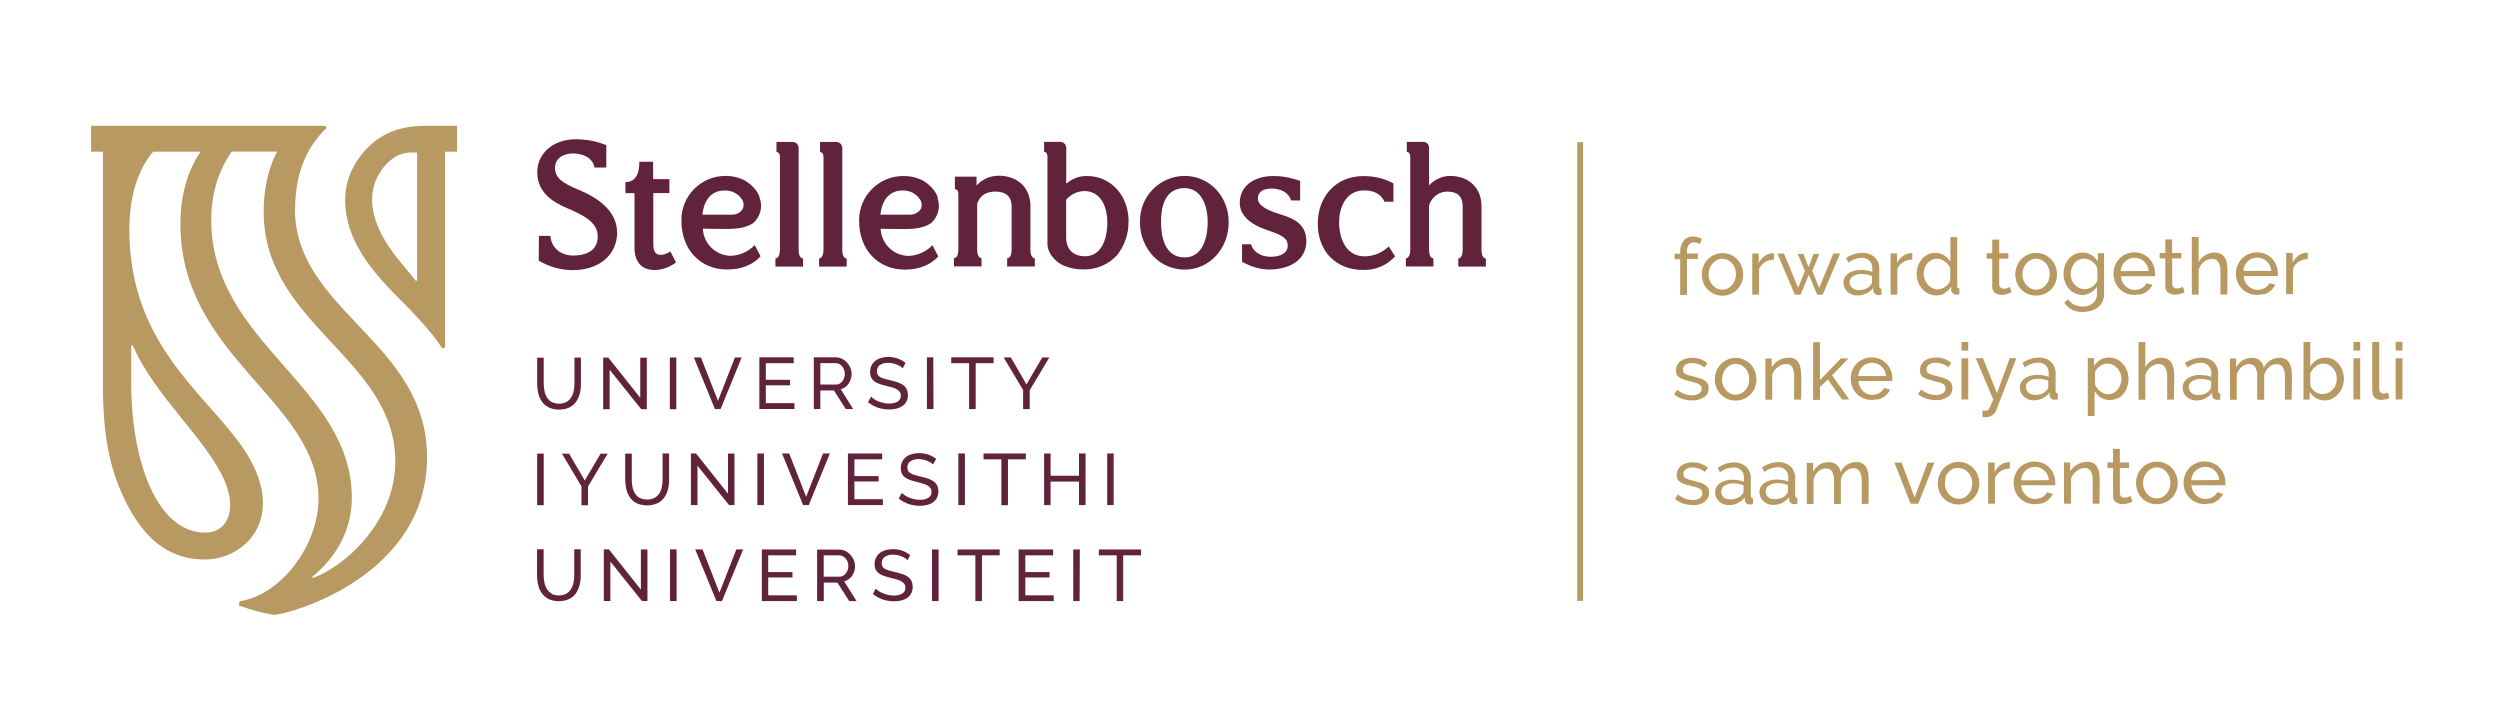<svg xmlns="http://www.w3.org/2000/svg" xmlns:xlink="http://www.w3.org/1999/xlink" id="Layer_2" data-name="Layer 2" viewBox="0 0 239.32 68.06"><defs><style>      .cls-1 {        fill: #61233b;      }      .cls-2 {        clip-path: url(#clippath);      }      .cls-3 {        fill: none;      }      .cls-4 {        fill: #b79961;      }    </style><clipPath id="clippath"><rect class="cls-3" width="239.32" height="68.06"></rect></clipPath></defs><g id="Layer_1-2" data-name="Layer 1"><g><path class="cls-4" d="M163.19,48.01c.28-.2,.43-.53,.42-.87,0-.15-.03-.29-.09-.42-.07-.12-.17-.23-.29-.3-.15-.1-.31-.17-.48-.22-.22-.07-.45-.13-.68-.19-.17-.04-.32-.08-.42-.11-.1-.03-.2-.07-.29-.12-.07-.04-.12-.09-.16-.16-.03-.07-.05-.15-.05-.23-.01-.2,.08-.39,.25-.49,.19-.11,.4-.16,.61-.15,.22,0,.43,.04,.63,.11,.21,.07,.4,.18,.56,.32l.3-.4c-.19-.16-.41-.29-.65-.38-.26-.1-.55-.14-.83-.14-.2,0-.4,.02-.59,.08-.17,.05-.33,.13-.48,.23-.14,.1-.25,.24-.32,.39-.08,.16-.12,.34-.12,.52,0,.14,.02,.27,.08,.39,.05,.11,.14,.2,.24,.27,.13,.09,.27,.15,.42,.2,.17,.06,.37,.11,.61,.17,.24,.06,.35,.09,.49,.13,.12,.03,.24,.08,.35,.14,.08,.04,.15,.1,.2,.18,.05,.07,.07,.16,.07,.25,0,.19-.09,.37-.25,.48-.21,.12-.44,.18-.68,.17-.25,0-.5-.04-.73-.13-.25-.1-.48-.23-.69-.4l-.28,.44c.23,.19,.5,.34,.79,.43,.3,.1,.62,.15,.94,.15,.41,.02,.81-.09,1.14-.33m3.15,.13c.26-.12,.49-.31,.67-.54v.28c.01,.11,.06,.21,.14,.28,.09,.08,.2,.13,.32,.12h.14l.18-.02v-.57c-.14,0-.21-.09-.21-.24v-1.6c.03-.43-.13-.86-.43-1.17-.33-.29-.77-.44-1.21-.42-.55,.01-1.08,.19-1.53,.51l.22,.43c.36-.28,.8-.44,1.25-.46,.52-.06,.98,.32,1.04,.83,0,.07,0,.13,0,.2v.33c-.17-.06-.34-.11-.52-.14-.19-.03-.39-.05-.58-.05-.22,0-.45,.03-.67,.09-.19,.05-.37,.14-.53,.25-.14,.1-.25,.23-.33,.38-.08,.15-.13,.32-.12,.49,0,.17,.03,.33,.1,.48,.07,.15,.16,.28,.28,.39,.12,.11,.26,.2,.42,.26,.17,.06,.34,.1,.52,.09,.3,0,.59-.06,.86-.19m-1.08-.38c-.1-.04-.2-.09-.28-.17-.08-.07-.14-.15-.18-.25-.04-.1-.06-.21-.06-.33,0-.23,.13-.44,.33-.55,.24-.15,.53-.22,.81-.21,.34,0,.68,.06,1,.19v.58c0,.11-.06,.22-.14,.29-.12,.16-.28,.28-.47,.35-.2,.09-.43,.13-.65,.13-.11,0-.22-.02-.33-.06m5.29,.37c.27-.12,.5-.31,.67-.54v.28c.01,.11,.06,.21,.14,.28,.09,.08,.21,.13,.33,.12h.14l.17-.02v-.57c-.14,0-.21-.09-.21-.24v-1.6c.03-.43-.13-.86-.43-1.17-.33-.29-.77-.44-1.21-.42-.55,.01-1.08,.19-1.53,.51l.22,.43c.36-.28,.8-.44,1.25-.46,.52-.05,.99,.32,1.04,.85,0,.06,0,.13,0,.19v.33c-.17-.06-.34-.11-.52-.14-.19-.03-.39-.05-.58-.05-.23,0-.45,.03-.67,.09-.19,.05-.37,.14-.53,.25-.14,.1-.26,.23-.34,.38-.08,.15-.12,.32-.12,.49,0,.17,.03,.33,.1,.48,.07,.15,.16,.28,.28,.39,.12,.11,.26,.2,.42,.26,.17,.06,.34,.1,.52,.09,.3,0,.59-.06,.86-.19m-1.07-.38c-.1-.04-.19-.09-.27-.17-.08-.07-.14-.15-.18-.25-.05-.1-.07-.21-.06-.33,0-.23,.13-.44,.32-.55,.24-.15,.53-.22,.81-.21,.34,0,.68,.06,1,.19v.58c0,.11-.06,.22-.14,.29-.12,.16-.28,.28-.46,.35-.21,.09-.43,.13-.65,.13-.11,0-.22-.02-.33-.06m9.31-1.86c0-.22-.02-.44-.06-.65-.04-.18-.1-.36-.2-.52-.09-.15-.22-.26-.36-.35-.18-.09-.37-.13-.57-.12-.65,0-1.24,.38-1.5,.97-.03-.27-.16-.51-.36-.69-.22-.19-.5-.28-.79-.27-.31,0-.61,.08-.87,.24-.26,.17-.48,.4-.62,.68v-.85h-.6v3.94h.65v-2.38c.08-.29,.24-.55,.46-.75,.2-.18,.46-.28,.72-.28,.23-.01,.46,.1,.59,.29,.15,.28,.22,.6,.19,.92v2.2h.65v-2.37c.08-.29,.23-.55,.46-.75,.2-.2,.47-.31,.75-.31,.24-.01,.46,.1,.59,.3,.15,.28,.22,.6,.2,.91v2.2h.65l.02-2.36Zm4.74,2.35l1.55-3.94h-.65l-1.25,3.35-1.24-3.35h-.69l1.55,3.94h.73Zm4.67-.09c.48-.21,.85-.61,1.04-1.09,.1-.25,.14-.51,.14-.78,0-.53-.2-1.04-.56-1.43-.74-.79-1.99-.83-2.78-.08-.03,.03-.06,.05-.08,.08-.18,.19-.31,.41-.41,.65-.1,.25-.15,.51-.15,.78,0,.27,.05,.53,.14,.78,.09,.24,.23,.46,.4,.65,.18,.19,.39,.34,.63,.44,.52,.22,1.1,.22,1.62,0m-2.06-2.45c.06-.17,.16-.33,.28-.47,.12-.13,.26-.24,.42-.33,.18-.07,.37-.09,.56-.07,.18,0,.35,.04,.51,.11,.33,.16,.58,.44,.7,.78,.07,.18,.1,.37,.1,.57,0,.2-.03,.39-.1,.58-.06,.17-.16,.33-.28,.47-.12,.14-.26,.25-.42,.33-.16,.07-.33,.1-.51,.09-.18,0-.35-.04-.51-.11-.16-.08-.3-.19-.42-.33-.12-.14-.21-.29-.28-.46-.07-.18-.1-.38-.1-.57,0-.2,.03-.39,.1-.58m6.13-1.44s-.06,0-.09,0h-.13c-.26,.02-.51,.12-.71,.28-.23,.17-.41,.4-.54,.65v-.91h-.62v3.94h.65v-2.43c.1-.28,.29-.51,.54-.67,.26-.17,.57-.25,.88-.26l.02-.6Zm2.96,3.97c.17-.05,.34-.12,.49-.21,.15-.09,.28-.2,.39-.33,.11-.12,.2-.25,.27-.4l-.57-.16c-.04,.1-.1,.19-.18,.27-.08,.08-.17,.15-.27,.2-.1,.06-.21,.1-.33,.13-.12,.03-.23,.05-.35,.05-.17,0-.33-.03-.49-.1-.31-.13-.56-.38-.71-.69-.08-.17-.12-.35-.14-.53h3.27v-.26c0-.26-.05-.52-.14-.76-.28-.76-1.02-1.26-1.83-1.25-.28,0-.56,.05-.81,.16-.24,.1-.47,.25-.65,.44-.18,.19-.32,.41-.41,.65-.1,.25-.15,.52-.15,.79s.05,.54,.15,.79c.09,.24,.23,.46,.41,.65,.18,.19,.4,.34,.65,.44,.26,.11,.53,.17,.81,.16,.19,0,.38-.02,.57-.07m-1.88-2.22c.01-.18,.06-.35,.13-.51,.14-.3,.39-.54,.7-.67,.65-.27,1.4,.02,1.7,.65,.08,.16,.13,.34,.14,.52l-2.67,.02Zm7.53-.12c0-.22-.02-.43-.06-.65-.03-.18-.1-.36-.19-.52-.09-.15-.21-.27-.36-.35-.17-.09-.37-.13-.56-.12-.34,0-.68,.08-.97,.25-.28,.15-.51,.37-.68,.65v-.84h-.6v3.94h.67v-2.37c.04-.15,.11-.29,.2-.42,.09-.12,.2-.23,.32-.32,.12-.09,.25-.16,.38-.22,.13-.05,.27-.08,.41-.08,.23-.02,.46,.09,.58,.29,.15,.28,.22,.6,.19,.92v2.2h.65l.02-2.35Zm2.95,1.62c-.07,.04-.14,.07-.22,.1-.11,.05-.24,.07-.36,.07-.11,0-.22-.03-.3-.1-.09-.08-.15-.2-.14-.33v-2.42h.88v-.52h-.88v-1.3h-.65v1.3h-.54v.52h.54v2.65c-.02,.24,.08,.47,.26,.62,.18,.13,.4,.2,.63,.2,.1,0,.2,0,.31-.03,.09-.01,.18-.04,.27-.07,.08-.03,.16-.06,.22-.08l.16-.07-.17-.55Zm3.33,.63c.24-.11,.45-.26,.63-.44,.18-.19,.31-.41,.41-.65,.1-.25,.15-.51,.15-.78,0-.53-.2-1.04-.56-1.43-.18-.19-.39-.34-.63-.44-.25-.11-.53-.17-.81-.17-.54,0-1.06,.22-1.43,.61-.18,.19-.32,.41-.41,.65-.1,.25-.15,.51-.15,.78,0,.27,.05,.53,.14,.78,.18,.49,.55,.88,1.03,1.09,.52,.22,1.1,.22,1.62,0m-2.02-2.44c.06-.17,.16-.33,.28-.47,.12-.13,.26-.25,.42-.33,.16-.08,.33-.12,.51-.12,.18,0,.35,.04,.51,.11,.16,.08,.3,.19,.42,.33,.12,.14,.22,.3,.28,.47,.07,.18,.1,.38,.1,.57,0,.2-.03,.39-.1,.58-.06,.17-.16,.33-.28,.47-.12,.14-.26,.25-.42,.33-.16,.08-.33,.11-.51,.11-.18,0-.35-.04-.51-.11-.16-.08-.3-.19-.42-.33-.12-.14-.21-.29-.28-.46-.07-.18-.1-.38-.1-.57,0-.2,.03-.39,.1-.58m6.41,2.55c.17-.05,.34-.12,.49-.21,.15-.09,.28-.2,.39-.32,.11-.12,.2-.25,.27-.4l-.57-.16c-.04,.1-.1,.19-.18,.27-.08,.08-.17,.15-.27,.2-.1,.06-.21,.1-.32,.13-.12,.03-.24,.05-.35,.05-.17,0-.33-.03-.49-.1-.31-.13-.57-.38-.71-.69-.08-.17-.12-.35-.14-.53h3.25s0-.07,0-.11v-.15c0-.26-.05-.52-.14-.76-.09-.24-.22-.46-.4-.65-.17-.19-.39-.34-.62-.44-.26-.11-.53-.17-.81-.17-.28,0-.56,.05-.81,.16-.24,.1-.47,.25-.65,.44-.18,.19-.32,.41-.42,.65-.1,.25-.15,.52-.15,.79,0,.27,.05,.54,.15,.79,.09,.24,.23,.46,.41,.65,.18,.19,.4,.34,.65,.44,.26,.11,.53,.17,.81,.16,.19,0,.38-.03,.57-.08m-1.86-2.21c.01-.18,.06-.35,.13-.51,.07-.15,.17-.29,.29-.4,.38-.35,.92-.46,1.41-.27,.31,.12,.56,.35,.71,.65,.08,.16,.13,.34,.14,.52l-2.67,.02Z"></path><path class="cls-4" d="M163.15,38.02c.28-.2,.43-.53,.42-.87,0-.15-.03-.29-.09-.42-.07-.12-.17-.23-.29-.3-.15-.1-.31-.17-.48-.22-.19-.06-.42-.12-.68-.19-.17-.04-.33-.08-.43-.11-.1-.03-.2-.07-.29-.12-.07-.04-.12-.09-.16-.16-.03-.07-.05-.15-.05-.23-.01-.2,.08-.39,.25-.49,.19-.11,.4-.16,.61-.16,.22,0,.43,.04,.63,.11,.21,.07,.4,.18,.56,.32l.29-.41c-.19-.17-.41-.29-.65-.38-.26-.1-.55-.15-.83-.14-.2,0-.4,.03-.59,.08-.17,.05-.34,.13-.48,.23-.14,.1-.25,.23-.33,.38-.08,.16-.12,.34-.12,.53,0,.14,.02,.27,.07,.39,.06,.11,.14,.2,.24,.27,.13,.08,.27,.15,.42,.2,.17,.06,.37,.11,.61,.17l.49,.13c.12,.03,.24,.08,.35,.14,.08,.04,.15,.1,.21,.18,.05,.07,.07,.16,.07,.24,0,.19-.09,.38-.25,.48-.21,.12-.44,.18-.68,.17-.25,0-.5-.05-.73-.13-.25-.1-.48-.23-.69-.4l-.29,.44c.23,.19,.5,.34,.79,.43,.3,.1,.62,.15,.94,.15,.41,.02,.81-.09,1.14-.33m3.83,.18c.24-.11,.45-.26,.63-.44,.18-.19,.32-.41,.41-.65,.1-.25,.14-.51,.14-.78,0-.27-.05-.54-.15-.79-.09-.24-.23-.46-.41-.65-.37-.39-.89-.62-1.44-.61-.28,0-.55,.05-.8,.17-.24,.11-.45,.26-.63,.44-.55,.6-.7,1.45-.41,2.21,.18,.49,.55,.88,1.03,1.1,.52,.22,1.11,.22,1.63,0m-2.01-2.44c.06-.17,.16-.33,.28-.47,.12-.13,.26-.24,.41-.32,.16-.08,.33-.12,.51-.12,.18,0,.35,.04,.51,.11,.16,.08,.3,.19,.42,.32,.12,.14,.22,.3,.28,.47,.13,.37,.13,.78,0,1.15-.06,.17-.16,.33-.28,.47-.12,.13-.26,.24-.42,.32-.32,.15-.7,.15-1.02,0-.16-.08-.3-.19-.41-.32-.12-.13-.22-.29-.28-.46-.07-.18-.11-.38-.1-.57,0-.2,.03-.39,.1-.58m7.47,.14c0-.22-.02-.44-.06-.65-.03-.19-.1-.36-.19-.52-.09-.15-.21-.26-.36-.35-.18-.09-.37-.13-.57-.12-.34,0-.68,.08-.97,.25-.28,.16-.51,.39-.67,.67v-.84h-.6v3.94h.65v-2.38c.04-.15,.11-.29,.2-.41,.09-.12,.2-.23,.33-.33,.12-.09,.25-.16,.39-.22,.13-.05,.27-.08,.41-.08,.23-.02,.46,.09,.58,.29,.15,.28,.22,.6,.19,.92v2.2h.67l.02-2.36Zm4.6,2.35l-1.64-2.3,1.57-1.62h-.73l-2,2.08v-3.63h-.65v5.52h.65v-1.24l.76-.71,1.36,1.92,.69-.02Zm2.77,.01c.17-.05,.34-.12,.49-.21,.15-.09,.28-.2,.39-.33,.11-.12,.2-.25,.27-.4l-.58-.16c-.04,.1-.1,.19-.18,.27-.08,.08-.17,.15-.27,.21-.1,.06-.21,.1-.33,.13-.12,.03-.24,.05-.36,.05-.17,0-.33-.03-.48-.1-.15-.06-.29-.15-.41-.27-.12-.12-.22-.26-.29-.42-.08-.17-.13-.35-.14-.54h3.25s0-.07,0-.1v-.15c0-.26-.05-.51-.14-.76-.28-.76-1.02-1.26-1.83-1.25-.55,0-1.07,.21-1.45,.6-.18,.19-.32,.41-.42,.65-.19,.51-.19,1.07,0,1.57,.09,.24,.23,.46,.41,.65,.18,.19,.41,.34,.65,.44,.26,.11,.53,.17,.81,.16,.19,0,.38-.02,.57-.07m-1.87-2.22c.01-.18,.06-.35,.13-.51,.07-.15,.17-.29,.29-.4,.12-.11,.26-.2,.41-.26,.48-.19,1.03-.09,1.41,.26,.12,.12,.22,.25,.29,.4,.08,.16,.13,.34,.14,.52h-2.67Zm8.6,2c.28-.2,.43-.53,.42-.87,0-.15-.03-.29-.09-.42-.07-.12-.17-.23-.29-.3-.15-.1-.31-.17-.48-.22-.19-.06-.42-.12-.68-.19-.17-.04-.33-.08-.43-.11-.1-.03-.2-.07-.29-.12-.07-.04-.12-.09-.16-.16-.03-.07-.05-.15-.05-.23-.01-.2,.08-.39,.25-.49,.19-.11,.4-.16,.61-.16,.22,0,.44,.04,.65,.11,.21,.07,.4,.18,.56,.32l.3-.41c-.19-.17-.41-.29-.65-.38-.26-.1-.55-.15-.83-.14-.2,0-.4,.03-.59,.08-.17,.05-.34,.13-.48,.23-.14,.1-.25,.23-.33,.38-.08,.16-.12,.34-.12,.53,0,.14,.02,.27,.07,.39,.05,.11,.14,.2,.24,.27,.13,.09,.27,.15,.42,.2,.17,.06,.37,.11,.61,.17l.49,.13c.12,.03,.24,.08,.35,.14,.08,.04,.15,.1,.2,.18,.05,.07,.07,.16,.07,.24,0,.19-.09,.38-.25,.48-.21,.12-.44,.18-.68,.17-.25,0-.5-.05-.73-.13-.25-.1-.48-.23-.69-.4l-.29,.44c.23,.19,.5,.34,.79,.43,.3,.1,.62,.15,.94,.15,.41,.02,.81-.09,1.14-.33m1.94-3.67h-.65v3.94h.65v-3.94Zm0-1.57h-.65v.83h.65v-.83Zm1.34,7.17l.18,.03h.14c.24,.01,.48-.06,.67-.2,.15-.12,.28-.28,.35-.47l1.92-4.97h-.63l-1.22,3.34-1.34-3.34h-.69l1.67,3.94c-.09,.23-.17,.42-.23,.56-.05,.11-.1,.22-.16,.32-.03,.07-.08,.12-.14,.16-.05,.03-.1,.04-.16,.04h-.15c-.06,0-.13,0-.19-.02v.6Zm5.78-1.78c.26-.12,.49-.31,.67-.54v.28c.01,.11,.06,.21,.14,.28,.09,.08,.21,.13,.33,.12h.14l.17-.02v-.58c-.14,0-.21-.08-.21-.24v-1.61c.03-.43-.13-.86-.43-1.17-.33-.29-.77-.44-1.21-.41-.55,.01-1.09,.19-1.53,.51l.22,.43c.36-.28,.8-.44,1.25-.46,.28-.02,.56,.08,.77,.28,.19,.2,.29,.48,.27,.76v.32c-.17-.06-.34-.11-.52-.14-.19-.03-.39-.05-.58-.05-.23,0-.45,.03-.67,.09-.19,.06-.36,.14-.53,.25-.14,.1-.26,.23-.34,.38-.08,.15-.12,.32-.12,.49,0,.17,.03,.33,.1,.49,.14,.3,.39,.53,.7,.65,.17,.06,.34,.1,.52,.09,.3,0,.59-.06,.86-.19m-1.07-.38c-.1-.04-.2-.09-.28-.17-.08-.07-.14-.15-.18-.25-.05-.1-.07-.2-.07-.31,0-.23,.13-.44,.33-.55,.24-.15,.53-.22,.81-.21,.34,0,.68,.06,1,.19v.58c0,.11-.06,.22-.14,.3-.12,.16-.28,.28-.46,.35-.21,.09-.43,.13-.65,.13-.11,0-.22-.02-.32-.06m8.2,.4c.22-.1,.41-.25,.56-.44,.16-.19,.28-.41,.36-.65,.09-.26,.13-.53,.13-.8,0-.26-.05-.52-.14-.77-.09-.24-.22-.46-.39-.65-.17-.19-.36-.34-.59-.45-.23-.11-.49-.17-.75-.17-.29,0-.58,.07-.83,.22-.24,.15-.45,.35-.61,.58v-.74h-.59v5.54h.65v-2.38c.15,.25,.35,.46,.59,.61,.48,.29,1.07,.32,1.58,.08m-1.28-.48c-.13-.05-.25-.11-.35-.19-.11-.08-.21-.18-.29-.3-.09-.11-.16-.23-.21-.36v-1.12c.03-.13,.08-.24,.16-.34,.08-.11,.18-.2,.29-.28,.11-.08,.24-.14,.36-.19,.12-.05,.25-.07,.37-.07,.18,0,.36,.04,.53,.12,.16,.08,.31,.19,.43,.32,.12,.14,.22,.3,.29,.47,.07,.18,.1,.37,.1,.56,0,.19-.03,.37-.09,.54-.06,.17-.15,.33-.26,.47-.11,.14-.25,.25-.41,.33-.16,.08-.35,.13-.53,.12-.13,0-.27-.02-.39-.07m6.73-1.77c0-.22-.02-.44-.06-.65-.04-.19-.11-.36-.21-.52-.09-.15-.23-.27-.38-.35-.18-.09-.38-.13-.59-.13-.31,0-.61,.08-.87,.24-.28,.16-.5,.39-.65,.67v-2.41h-.65v5.52h.65v-2.38c.04-.15,.11-.29,.2-.41,.08-.12,.19-.23,.3-.33,.11-.09,.24-.16,.37-.22,.12-.05,.26-.08,.39-.08,.24-.01,.48,.1,.62,.3,.16,.28,.23,.59,.21,.91v2.2h.65l.03-2.38Zm2.96,2.24c.27-.12,.5-.31,.67-.54l.02,.28c.01,.11,.06,.21,.14,.28,.09,.08,.2,.13,.32,.12h.14l.17-.02v-.58c-.14,0-.21-.08-.21-.24v-1.61c.03-.43-.13-.86-.43-1.17-.33-.29-.77-.44-1.21-.41-.55,.01-1.08,.19-1.53,.51l.22,.43c.36-.28,.8-.44,1.25-.46,.52-.05,.99,.33,1.04,.86,0,.06,0,.12,0,.18v.32c-.17-.07-.34-.11-.52-.14-.19-.03-.39-.05-.58-.05-.22,0-.44,.03-.65,.09-.19,.06-.37,.14-.53,.25-.14,.1-.26,.23-.34,.38-.08,.15-.12,.32-.12,.49,0,.17,.03,.33,.1,.49,.06,.15,.16,.28,.28,.39,.12,.11,.26,.2,.42,.26,.17,.06,.34,.1,.52,.09,.3,0,.59-.06,.86-.19m-1.08-.38c-.1-.04-.19-.09-.27-.17-.08-.07-.14-.15-.18-.25-.04-.1-.06-.2-.06-.31,0-.23,.12-.44,.33-.55,.24-.15,.52-.22,.81-.21,.34,0,.68,.06,1,.19v.58c0,.11-.06,.22-.14,.3-.12,.16-.28,.28-.47,.35-.2,.09-.43,.13-.65,.13-.12,0-.23-.02-.34-.06m9.33-1.87c0-.22-.02-.44-.06-.65-.03-.18-.1-.36-.2-.52-.09-.15-.21-.27-.36-.35-.18-.09-.37-.13-.57-.12-.65,0-1.23,.37-1.5,.96-.03-.26-.16-.51-.36-.69-.22-.19-.5-.28-.79-.27-.31,0-.61,.08-.87,.24-.26,.17-.48,.4-.62,.67v-.84h-.6v3.94h.65v-2.38c.08-.29,.24-.55,.46-.75,.2-.18,.46-.28,.72-.28,.23-.01,.45,.1,.59,.29,.15,.28,.22,.6,.19,.92v2.2h.67v-2.37c.08-.29,.24-.55,.46-.75,.2-.19,.46-.29,.73-.29,.24-.01,.46,.1,.59,.3,.15,.28,.22,.6,.2,.91v2.2h.65l.03-2.36Zm3.85,2.26c.23-.1,.43-.25,.59-.44,.17-.19,.3-.41,.39-.65,.1-.25,.15-.52,.15-.79,0-.26-.04-.52-.13-.76-.08-.24-.2-.46-.35-.65-.15-.19-.34-.34-.56-.46-.23-.12-.48-.18-.73-.17-.3,0-.59,.08-.84,.23-.25,.16-.45,.37-.61,.62v-2.35h-.65v5.52h.59v-.74c.15,.24,.35,.44,.59,.59,.25,.15,.54,.23,.84,.23,.25,0,.5-.05,.73-.16m-1.29-.49c-.13-.05-.25-.11-.36-.19-.11-.08-.21-.17-.29-.28-.08-.1-.14-.22-.16-.35v-1.14c.06-.12,.13-.24,.22-.35,.08-.11,.18-.21,.28-.29s.23-.15,.35-.2c.13-.05,.26-.08,.4-.08,.18,0,.36,.04,.52,.12,.15,.08,.29,.19,.41,.32,.12,.14,.21,.3,.27,.47,.06,.18,.09,.36,.09,.55,0,.19-.03,.37-.1,.55-.06,.17-.16,.33-.28,.46-.12,.14-.27,.25-.43,.32-.17,.08-.35,.12-.54,.12-.13,0-.25-.02-.37-.06m3.96-3.36h-.65v3.94h.65v-3.94Zm0-1.57h-.65v.83h.65v-.83Zm1.16,4.73c-.01,.23,.07,.45,.22,.61,.16,.15,.38,.23,.61,.22,.13,0,.27-.02,.4-.05,.13-.02,.27-.06,.39-.11l-.11-.54c-.07,.03-.14,.05-.21,.07-.06,.01-.13,.02-.19,.03-.12,0-.24-.04-.33-.12-.08-.1-.12-.22-.12-.34v-4.49h-.67v4.73Zm2.88-3.16h-.65v3.94h.65v-3.94Zm0-1.57h-.65v.83h.65v-.83Z"></path><path class="cls-4" d="M161.49,28.22v-3.43h1.05v-.52h-1.05v-.1c-.02-.25,.04-.51,.17-.72,.11-.17,.31-.26,.51-.25,.1,0,.21,.02,.31,.05,.09,.03,.18,.07,.26,.12l.17-.49c-.13-.08-.26-.14-.41-.18-.15-.04-.31-.07-.46-.06-.34-.01-.67,.14-.88,.42-.23,.34-.35,.74-.32,1.15v.08h-.53v.52h.53v3.42h.67Zm4.2-.09c.24-.1,.45-.26,.63-.44,.18-.19,.32-.41,.41-.65,.1-.25,.14-.51,.14-.78,0-.27-.05-.53-.15-.78-.09-.24-.23-.46-.41-.65-.17-.18-.38-.33-.6-.43-.25-.11-.53-.17-.81-.17-.54,0-1.06,.22-1.43,.61-.18,.19-.32,.41-.41,.65-.1,.25-.15,.51-.15,.78,0,.27,.05,.53,.14,.78,.09,.24,.23,.46,.4,.65,.58,.6,1.48,.78,2.25,.44m-2.04-2.45c.06-.17,.16-.33,.28-.47,.12-.13,.26-.25,.42-.33,.16-.08,.33-.12,.51-.12,.17,0,.35,.04,.51,.11,.16,.08,.3,.19,.42,.32,.12,.14,.22,.3,.28,.47,.07,.18,.1,.37,.1,.57,0,.2-.03,.39-.1,.58-.06,.17-.16,.33-.28,.47-.12,.14-.26,.25-.42,.33-.16,.08-.33,.11-.51,.11s-.35-.04-.51-.11c-.16-.08-.3-.19-.42-.33-.12-.14-.22-.29-.28-.46-.07-.18-.1-.38-.1-.57,0-.2,.03-.39,.1-.58m6.17-1.43h-.22c-.26,.02-.51,.12-.71,.28-.23,.17-.41,.39-.54,.65v-.91h-.62v3.94h.65v-2.43c.1-.28,.29-.51,.54-.67,.26-.17,.57-.25,.88-.26l.02-.6Zm4.31,3.3l-.65-1.62,.67-1.62h-.55l-.48,1.26-.48-1.26h-.55l.68,1.62-.65,1.62-1.36-3.28h-.63l1.68,3.94h.55l.79-1.92,.79,1.92h.53l1.67-3.94h-.65l-1.35,3.28Zm4.52,.55c.26-.12,.48-.31,.65-.54l.02,.28c.01,.11,.06,.21,.14,.28,.09,.08,.21,.13,.33,.12,.05,0,.1,0,.14,0l.17-.02v-.59c-.14,0-.21-.09-.21-.24v-1.6c.03-.43-.13-.86-.44-1.17-.33-.29-.77-.44-1.21-.42-.55,.01-1.08,.19-1.53,.51l.22,.43c.36-.28,.8-.44,1.25-.46,.52-.05,.99,.33,1.04,.85,0,.06,0,.12,0,.18v.32c-.17-.06-.34-.11-.52-.14-.19-.03-.38-.05-.58-.05-.23,0-.45,.03-.67,.09-.19,.05-.37,.14-.53,.25-.14,.1-.26,.23-.34,.38-.08,.15-.12,.32-.12,.49,0,.17,.03,.33,.1,.49,.07,.15,.16,.28,.28,.39,.12,.11,.26,.2,.42,.26,.17,.07,.34,.1,.52,.09,.3,0,.59-.06,.86-.19m-1.07-.37c-.1-.04-.19-.1-.28-.17-.16-.14-.25-.34-.24-.56,0-.23,.13-.44,.33-.55,.24-.15,.53-.22,.81-.21,.34,0,.68,.06,1,.19v.58c0,.11-.06,.22-.15,.3-.12,.16-.28,.28-.46,.35-.21,.09-.43,.13-.65,.13-.11,0-.22-.02-.32-.06m5.45-3.48h-.22c-.26,.02-.5,.12-.71,.28-.23,.17-.41,.4-.54,.65v-.91h-.62v3.94h.65v-2.43c.1-.28,.29-.51,.54-.67,.26-.17,.57-.25,.88-.26l.02-.6Zm3.09,3.79c.26-.14,.47-.35,.62-.6v.33c0,.12,.06,.23,.15,.31,.09,.09,.21,.13,.34,.13,.04,0,.08,0,.13,0l.17-.02v-.56c-.14,0-.21-.09-.21-.24v-4.68h-.65v2.35c-.15-.24-.35-.45-.59-.6-.25-.17-.55-.25-.85-.25-.25,0-.5,.05-.72,.16-.22,.11-.41,.26-.57,.44-.16,.19-.29,.41-.37,.65-.09,.25-.13,.52-.13,.79,0,.27,.05,.53,.14,.78,.09,.24,.22,.46,.39,.65,.17,.19,.37,.34,.6,.44,.24,.11,.49,.17,.75,.17,.29,0,.57-.07,.82-.21m-1.2-.49c-.16-.08-.31-.19-.43-.33-.12-.14-.22-.29-.29-.46-.07-.18-.11-.37-.11-.56,0-.19,.03-.37,.09-.55,.06-.17,.14-.33,.26-.47,.11-.13,.25-.24,.41-.32,.17-.08,.35-.13,.53-.12,.13,0,.26,.02,.38,.07,.13,.05,.25,.11,.36,.19,.11,.08,.22,.18,.31,.3,.09,.11,.16,.23,.2,.36v1.13c-.03,.13-.08,.24-.16,.34-.08,.11-.18,.2-.3,.28-.11,.08-.23,.14-.36,.19-.12,.04-.25,.07-.37,.07-.18,0-.37-.04-.53-.12m7.43-.1c-.07,.04-.15,.07-.22,.1-.11,.04-.24,.06-.36,.06-.11,0-.22-.03-.3-.1-.1-.08-.15-.2-.14-.33v-2.45h.88v-.52h-.88v-1.3h-.67v1.3h-.54v.52h.54v2.65c-.02,.24,.08,.47,.26,.62,.18,.13,.4,.2,.63,.2,.1,0,.2,0,.31-.03,.09-.02,.18-.04,.27-.07,.08-.03,.16-.06,.22-.08l.16-.07-.16-.52Zm3.33,.65c.24-.1,.45-.26,.63-.44,.18-.19,.32-.41,.41-.65,.1-.25,.14-.51,.14-.78,0-.53-.19-1.04-.56-1.43-.75-.79-2-.83-2.79-.08-.03,.03-.05,.05-.08,.08-.36,.39-.56,.9-.56,1.43,0,.27,.05,.53,.14,.78,.09,.24,.23,.46,.41,.65,.18,.19,.39,.34,.62,.44,.52,.22,1.1,.22,1.62,0m-2.01-2.44c.06-.17,.16-.33,.28-.47,.12-.13,.26-.25,.42-.33,.16-.08,.33-.12,.51-.12,.18,0,.35,.04,.51,.11,.16,.08,.3,.19,.42,.32,.12,.14,.22,.3,.28,.47,.07,.18,.1,.38,.1,.57,0,.2-.03,.39-.1,.58-.06,.17-.16,.33-.28,.47-.12,.13-.26,.24-.42,.33-.32,.15-.7,.15-1.02,0-.16-.08-.3-.19-.42-.33-.12-.13-.21-.29-.28-.46-.07-.18-.1-.38-.1-.57,0-.2,.03-.39,.1-.58m6.05,2.49c.14-.03,.26-.09,.39-.16,.12-.07,.23-.15,.33-.25,.1-.1,.19-.21,.27-.33v.69c0,.18-.03,.37-.11,.54-.07,.15-.17,.27-.29,.38-.12,.1-.27,.18-.43,.23-.17,.05-.34,.08-.52,.08-.28,0-.55-.06-.8-.17-.25-.11-.46-.3-.6-.52l-.38,.32c.18,.27,.42,.49,.7,.65,.34,.17,.71,.25,1.09,.23,.26,0,.53-.04,.78-.11,.24-.06,.46-.17,.65-.33,.18-.15,.33-.33,.43-.54,.11-.23,.17-.49,.16-.74v-3.9h-.59v.79c-.16-.24-.37-.45-.61-.61-.26-.16-.56-.25-.86-.24-.26,0-.51,.05-.74,.16-.22,.1-.42,.26-.58,.44-.17,.19-.29,.41-.37,.65-.09,.25-.13,.52-.13,.79,0,.26,.04,.51,.13,.76,.08,.24,.21,.46,.37,.65,.16,.19,.35,.34,.58,.44,.23,.11,.48,.17,.74,.17,.14,0,.28-.02,.41-.05m-.74-.62c-.16-.08-.31-.19-.43-.32-.12-.14-.22-.29-.28-.46-.07-.18-.11-.37-.1-.56,0-.18,.03-.37,.09-.54,.06-.17,.15-.33,.26-.48,.11-.14,.25-.25,.41-.32,.17-.09,.35-.13,.54-.13,.13,0,.26,.02,.39,.07,.13,.04,.25,.11,.36,.19,.11,.08,.21,.18,.3,.29,.09,.11,.16,.24,.21,.37v1.13c-.03,.12-.08,.23-.15,.32-.08,.11-.17,.2-.28,.28-.11,.08-.23,.15-.36,.2-.13,.05-.27,.08-.41,.08-.18,0-.36-.04-.53-.12m5.85,.64c.17-.05,.34-.12,.49-.21,.15-.09,.28-.2,.39-.33,.11-.12,.2-.25,.27-.4l-.58-.16c-.04,.1-.1,.19-.17,.27-.08,.08-.17,.15-.27,.2-.1,.06-.21,.1-.32,.13-.12,.03-.24,.05-.35,.05-.17,0-.33-.03-.49-.1-.15-.06-.29-.16-.41-.27-.12-.12-.22-.26-.3-.41-.08-.17-.12-.35-.14-.54h3.28s0-.07,0-.11v-.15c0-.26-.05-.52-.14-.76-.09-.24-.22-.46-.4-.65-.18-.19-.39-.34-.62-.44-.26-.11-.53-.17-.81-.17-.28,0-.56,.05-.81,.16-.48,.21-.86,.6-1.05,1.09-.1,.25-.15,.51-.15,.78,0,.27,.05,.54,.15,.79,.09,.24,.23,.46,.41,.65,.18,.19,.4,.34,.63,.44,.26,.11,.53,.17,.82,.16,.19,0,.38-.02,.56-.07m-1.88-2.21c.01-.18,.06-.35,.13-.51,.07-.15,.17-.29,.29-.4,.12-.11,.26-.2,.41-.27,.65-.26,1.39,.02,1.7,.65,.08,.16,.13,.34,.14,.52l-2.67,.02Zm5.95,1.51c-.07,.04-.15,.07-.22,.1-.11,.04-.24,.06-.36,.06-.11,0-.22-.03-.3-.1-.09-.08-.15-.2-.14-.33v-2.45h.88v-.52h-.89v-1.3h-.65v1.3h-.54v.52h.54v2.65c-.02,.24,.08,.47,.26,.62,.18,.13,.4,.2,.63,.2,.2,0,.39-.03,.58-.09,.08-.03,.16-.06,.22-.08l.16-.07-.17-.52Zm4.27-1.63c0-.22-.02-.44-.06-.65-.03-.19-.1-.36-.2-.53-.1-.15-.23-.26-.39-.34-.18-.09-.38-.14-.59-.13-.31,0-.61,.08-.87,.24-.27,.16-.5,.39-.65,.67v-2.41h-.65v5.52h.65v-2.38c.04-.15,.11-.29,.2-.42,.08-.12,.19-.23,.3-.33,.11-.09,.23-.16,.37-.21,.12-.05,.26-.08,.39-.08,.24-.01,.48,.1,.62,.3,.16,.28,.23,.59,.21,.91v2.2h.65l.03-2.37Zm3.43,2.37c.17-.05,.34-.12,.49-.21,.15-.09,.28-.2,.39-.33,.11-.12,.2-.25,.27-.4l-.57-.16c-.04,.1-.1,.19-.18,.27-.08,.08-.17,.15-.27,.2-.1,.06-.21,.1-.33,.13-.11,.03-.23,.05-.35,.05-.17,0-.33-.03-.49-.1-.15-.07-.29-.16-.41-.27-.12-.12-.22-.26-.29-.41-.08-.17-.12-.35-.14-.54h3.27v-.26c0-.26-.05-.52-.14-.76-.18-.48-.55-.87-1.02-1.08-.26-.11-.53-.17-.81-.17-.28,0-.56,.05-.82,.16-.24,.1-.47,.25-.65,.44-.18,.19-.32,.41-.42,.65-.1,.25-.15,.51-.15,.78,0,.27,.05,.54,.15,.79,.1,.24,.24,.46,.41,.65,.18,.19,.4,.34,.65,.44,.26,.11,.53,.17,.81,.16,.19,0,.38-.02,.57-.08m-1.88-2.22c.01-.18,.06-.35,.13-.51,.07-.15,.17-.29,.29-.4,.51-.48,1.31-.48,1.82,0,.26,.24,.41,.57,.43,.92h-2.67Zm6.19-1.73h-.22c-.26,.02-.5,.12-.71,.28-.23,.17-.41,.4-.54,.65v-.91h-.62v3.94h.65v-2.43c.1-.28,.29-.51,.54-.67,.26-.17,.57-.25,.88-.26v-.6Z"></path><rect class="cls-4" x="150.99" y="13.61" width=".55" height="43.91"></rect><g class="cls-2"><path class="cls-4" d="M29.96,55.33s-.06-.08-.09-.11c1.74-1.36,3.81-3.93,3.81-7.56,0-10.72-13.46-14.79-13.46-26.63,0-3.57,1.46-5.83,1.98-6.52h4.34c-.45,.78-1.3,2.79-1.3,5.76,0,10.82,12.6,14.03,12.6,23.91,0,5.81-4.91,10.09-7.89,11.15M12.55,33.12s.13-.07,.16-.07c2.02,4.8,7.15,9.05,8.83,13.07,1.19,2.86,.11,4.87-1.88,4.87-4.59,0-7.1-6.73-7.1-14.35v-3.52Zm15.7-13.13c0-4.48,1.95-6.72,3.01-7.74l-.12-.21H8.72v2.48h1.13v21.8c0,2.94,.08,7,1.75,10.77,1.62,3.71,3.97,6.47,8.01,6.47s8.34-4.39,3.23-11.27c-3.8-5.11-10.46-9.74-10.46-20.34,0-4.39,1.59-6.66,2.29-7.43h4.55c-.52,.7-1.95,2.99-1.95,6.9,0,12.78,13.22,16.93,13.22,26.31,0,4.47-3.57,9.22-7.56,9.83l-.06,.4c1.08,.4,2.2,.71,3.34,.9,1.56-.06,14.67-3.69,14.67-15.09,0-11.05-12.65-13.99-12.65-23.78"></path><path class="cls-4" d="M39.93,26.84l-.12,.05c-1.19-1.59-4.19-4.37-4.19-7.83,0-1.99,1.35-3.8,2.77-4.3,.41-.13,.85-.19,1.28-.16h.26v12.24Zm.88-14.8c-1.95,0-3.52,.4-4.95,1.5-.33,.26-2.82,2.27-2.82,5.55,0,3.99,2.63,6.98,5.52,9.85,2.22,2.22,3.31,3.64,3.76,4.41l.29-.08V14.52h1.14v-2.48h-2.94Z"></path><path class="cls-1" d="M72.73,18.93c-.3-1.03-1.43-1.65-1.43-1.65-.58-.3-1.22-.45-1.87-.44-2.33,.01-4.22,1.91-4.2,4.24,0,.02,0,.04,0,.06,0,2.74,1.8,4.66,4.37,4.66,1.44,0,2.5-.49,3.21-1.26l-.56-1.08c-.61,.64-1.45,1.01-2.34,1.03-1.42-.05-2.56-1.18-2.63-2.6,.61,0,1.27,.03,2.27,.03,.86,0,1.85-.08,2.56-.57,.68-.6,.93-1.56,.61-2.41m-1.64,1.1c-.24,.34-.63,.53-1.05,.51h-2.79c.17-1.62,1.04-2.31,2.1-2.31,.68-.04,1.33,.29,1.7,.87,.18,.28,.19,.63,.04,.93"></path><path class="cls-1" d="M89.78,18.94c-.3-1.03-1.42-1.65-1.42-1.65-.59-.3-1.24-.45-1.9-.44-2.33,0-4.22,1.89-4.22,4.22,0,.03,0,.06,0,.08,0,2.74,1.8,4.66,4.37,4.66,1.44,0,2.5-.49,3.21-1.26l-.56-1.08c-.61,.64-1.45,1.01-2.33,1.03-1.42-.05-2.56-1.18-2.63-2.6,.61,0,1.26,.03,2.27,.03,.86,0,1.85-.08,2.56-.57,.68-.6,.93-1.56,.61-2.41m-1.62,1.09c-.24,.34-.63,.53-1.05,.51h-2.79c.17-1.62,1.04-2.31,2.1-2.31,.69-.04,1.34,.3,1.71,.88,.18,.28,.19,.63,.04,.93"></path><path class="cls-1" d="M74.66,15.04v8.85c0,.88-.43,.85-.43,.85v.78h2.64v-.78s-.42,.05-.42-.84V14.16c0-.32-.26-.57-.57-.57h-1.55v.97s.33-.05,.33,.48"></path><path class="cls-1" d="M78.83,15.04v8.85c0,.88-.42,.85-.42,.85v.78h2.64v-.78s-.42,.05-.42-.84V14.16c0-.32-.26-.57-.58-.57h-1.55v.97s.33-.05,.33,.48"></path><path class="cls-1" d="M136.22,13.58h-1.55v.97s.33-.03,.33,.46v8.96c0,.75-.42,.76-.42,.76v.78h2.64v-.78s-.42,.05-.42-.84v-4.22c.22-.76,.9-1.3,1.69-1.33,.96,0,1.53,.37,1.53,1.45v4.12c0,.86-.42,.83-.42,.83v.78h2.64v-.78s-.42,.06-.42-.84v-4.17c0-1.73-1.21-2.89-3-2.89-.77,0-1.5,.34-2.02,.91v-3.61c0-.32-.26-.57-.57-.57h-.01"></path><path class="cls-1" d="M133.4,17.56c-.9-.48-1.9-.72-2.92-.7-2.55,0-4.33,1.9-4.33,4.55s1.74,4.43,4.33,4.43c1.17,.04,2.29-.44,3.07-1.3l-.61-.95c-.61,.6-1.44,.94-2.3,.95-1.74,0-2.45-1.62-2.45-3.27,0-1.27,.56-2.95,2.25-3.04,1.11-.06,1.82,.41,2.09,1.08h.86v-1.76Z"></path><path class="cls-1" d="M118.87,25.06c.14,.06,.27,.13,.41,.19,.68,.34,1.42,.53,2.18,.55,2.22,0,3.68-1.09,3.59-2.85-.08-1.58-1.28-2.06-2.55-2.45-1.59-.49-2.09-.99-2.09-1.49,0-.97,1.14-.96,1.35-.96,.4,0,.8,.1,1.16,.29,.32,.19,.56,.49,.68,.85h.86v-1.87c-.23-.08-.47-.16-.71-.22-.59-.16-1.21-.25-1.82-.25-1.97,0-3.25,1.01-3.25,2.57,0,1.18,.97,2.06,2.66,2.62,1.55,.51,1.93,.82,1.93,1.5s-.69,1.04-1.62,1.04c-.81,0-1.64-.35-1.89-1.2h-.86v1.69Z"></path><path class="cls-1" d="M117.62,21.26c0-2.48-1.85-4.42-4.22-4.42-2.38,.01-4.29,1.95-4.27,4.33,0,.03,0,.06,0,.09-.02,1.24,.46,2.43,1.32,3.32,.78,.79,1.84,1.23,2.95,1.23,2.37,0,4.22-1.99,4.22-4.55m-2.01,0c0,.79-.16,3.38-2.22,3.38-1.95,0-2.25-2.12-2.25-3.38,0-2.69,1.22-3.25,2.25-3.25,1.62,0,2.22,1.68,2.22,3.25"></path><path class="cls-1" d="M108.04,21.2c0-2.48-1.7-4.35-3.97-4.35-.74-.02-1.45,.25-2,.74v-3.44c0-.32-.26-.57-.57-.57h-1.55v.97s.32-.06,.32,.46v8.39c0,.59,.5,1.6,1.68,2.08,.6,.22,1.24,.33,1.88,.31,1.18,0,2.31-.49,3.1-1.36,.73-.92,1.12-2.06,1.1-3.23m-2.03,.1c0,1.62-.59,3.23-2.12,3.23-1.23,0-1.82-.74-1.82-1.81v-3.6c.43-.51,1.06-.81,1.73-.83,1.53,0,2.21,1.4,2.21,3.02"></path><path class="cls-1" d="M59.07,22.24c0-2.11-1.98-3.37-3.65-4.06-1.74-.71-2.29-1.23-2.29-2.12,0-.82,.69-1.37,1.73-1.37,.84,0,1.87,.35,2.05,1.35h1.13v-2.15c-.18-.07-.36-.13-.54-.19-.76-.25-1.56-.37-2.37-.37-2.15,0-3.7,1.33-3.7,3.16,0,1.98,1.59,2.89,2.78,3.4,1.71,.73,3.01,1.4,3.01,2.75,0,1.58-1.47,1.82-2.35,1.82-1.19,0-2.08-.72-2.19-1.88h-1.09l-.02,2.37c1,.6,2.14,.91,3.3,.91,2.52-.02,4.21-1.48,4.21-3.62"></path><path class="cls-1" d="M93.47,16.91h-2.06v1.21s.33-.06,.33,.47v5.29c0,.88-.42,.84-.42,.84v.78h2.64v-.78s-.42,.03-.42-.84v-4.38c.28-.85,.96-1.16,1.73-1.16,.97,0,1.57,.41,1.57,1.45v4.1c0,.88-.43,.84-.43,.84v.78h2.65v-.78s-.42,.04-.42-.84v-4.18c0-1.73-1.22-2.89-3.04-2.89-.81,0-1.58,.34-2.12,.94v-.87Z"></path><path class="cls-1" d="M64.18,24.06c-.23,.16-.49,.27-.77,.33-.57,.05-.87-.17-.87-1.04v-4.87h1.54v-1.33h-1.56v-1.67h-1.32c0,.48,0,1.95-1.33,1.95v1.06h.87v5.2c0,1.4,.69,2.16,1.95,2.16,.73-.02,1.44-.28,2.02-.73l-.54-1.06Z"></path><path class="cls-1" d="M52.82,38.5c-.18-.11-.34-.25-.45-.43-.12-.19-.2-.39-.24-.61-.05-.24-.08-.47-.08-.72v-2.5h-.63v2.5c0,.31,.04,.62,.11,.92,.06,.28,.19,.55,.35,.79,.17,.24,.39,.42,.65,.55,.31,.15,.65,.22,.99,.21,.33,0,.67-.06,.97-.2,.26-.12,.48-.31,.65-.54,.17-.24,.29-.51,.36-.79,.08-.31,.12-.63,.11-.95v-2.5h-.62v2.5c0,.23-.03,.47-.07,.7-.04,.22-.12,.43-.24,.61-.11,.18-.27,.33-.45,.44-.45,.22-.97,.22-1.42,0m8.58,.69h.53v-4.93h-.63v3.84l-3.06-3.85h-.49v4.94h.62v-3.77l3.02,3.77Zm3.35-4.95h-.62v4.95h.62v-4.95Zm1.68,0l2.02,4.94h.54l2.02-4.94h-.65l-1.62,4.15-1.63-4.15h-.68Zm6.89,4.38v-1.71h2.32v-.53h-2.32v-1.59h2.67v-.56h-3.29v4.94h3.36v-.56h-2.73Zm5.22,.55v-1.77h1.3l1.13,1.77h.71l-1.19-1.89c.15-.04,.3-.11,.43-.2,.13-.09,.24-.2,.32-.33,.09-.13,.16-.28,.21-.44,.05-.16,.08-.33,.08-.5,0-.2-.04-.39-.11-.57-.08-.19-.19-.36-.33-.51-.13-.15-.29-.27-.47-.36-.19-.09-.4-.14-.6-.14h-2.11v4.94h.65Zm0-4.39h1.46c.12,0,.24,.03,.34,.08,.11,.05,.21,.13,.28,.22,.08,.1,.15,.21,.19,.33,.05,.13,.08,.26,.07,.39,0,.13-.02,.26-.06,.39-.04,.12-.1,.23-.17,.33-.07,.09-.16,.17-.27,.23-.11,.06-.23,.08-.35,.08h-1.49v-2.05Zm8.15-.03c-.66-.52-1.52-.69-2.33-.47-.2,.06-.4,.15-.56,.28-.15,.12-.28,.28-.37,.46-.09,.2-.14,.41-.13,.63,0,.17,.03,.34,.1,.5,.07,.14,.17,.26,.29,.36,.15,.11,.31,.19,.48,.25,.21,.08,.43,.14,.65,.19,.23,.06,.43,.11,.61,.16,.16,.04,.31,.11,.45,.19,.11,.06,.2,.14,.27,.25,.07,.1,.1,.23,.09,.35,.01,.23-.1,.44-.29,.56-.25,.14-.54,.2-.82,.19-.18,0-.37-.02-.55-.06-.17-.04-.33-.09-.49-.15-.14-.06-.28-.13-.4-.21-.1-.07-.2-.15-.29-.24l-.3,.53c.28,.23,.59,.4,.93,.52,.35,.12,.71,.18,1.08,.18,.24,0,.48-.03,.71-.08,.2-.05,.39-.13,.56-.25,.17-.11,.31-.25,.4-.43,.1-.19,.15-.4,.14-.61,0-.19-.03-.39-.11-.57-.08-.15-.19-.29-.33-.39-.16-.11-.34-.2-.53-.27-.23-.08-.46-.14-.69-.19-.22-.05-.42-.1-.58-.15-.14-.04-.28-.09-.41-.16-.1-.05-.18-.13-.24-.23-.05-.1-.08-.21-.08-.33,0-.23,.09-.45,.27-.59,.25-.16,.55-.24,.85-.21,.14,0,.29,.01,.43,.05,.13,.03,.26,.07,.38,.12,.11,.05,.22,.1,.33,.16,.08,.05,.16,.12,.22,.19l.26-.52Zm2.66-.52h-.61v4.94h.63l-.02-4.94Zm5.76,0h-4.04v.56h1.71v4.39h.63v-4.39h1.71v-.56Zm.97,0l1.87,3.13v1.82h.63v-1.8l1.88-3.14h-.68l-1.51,2.58-1.49-2.58h-.69Z"></path><path class="cls-1" d="M52.05,43.42h-.63v4.94h.63v-4.94Zm1.74,0l1.87,3.13v1.82h.63v-1.8l1.88-3.14h-.68l-1.51,2.57-1.5-2.57h-.69Zm7.45,4.25c-.18-.1-.34-.25-.45-.43-.12-.19-.2-.39-.24-.61-.05-.23-.08-.47-.07-.71v-2.5h-.63v2.5c0,.31,.04,.62,.11,.92,.06,.28,.19,.55,.35,.79,.17,.23,.39,.42,.65,.55,.63,.27,1.34,.27,1.97,0,.26-.12,.48-.31,.65-.54,.17-.24,.29-.51,.36-.79,.08-.31,.12-.63,.11-.95v-2.49h-.62v2.5c0,.24-.03,.47-.07,.7-.04,.22-.12,.43-.24,.61-.11,.18-.27,.33-.45,.43-.22,.12-.47,.18-.72,.17-.25,0-.49-.05-.71-.16m8.54,.69h.53v-4.93h-.62v3.84l-3.06-3.85h-.49v4.94h.63v-3.77l3.02,3.77Zm3.35-4.94h-.63v4.94h.63v-4.94Zm1.73,0l2.02,4.94h.54l2.02-4.94h-.65l-1.62,4.15-1.62-4.15h-.69Zm6.93,4.38v-1.7h2.32v-.52h-2.32v-1.6h2.66v-.56h-3.28v4.94h3.35v-.56h-2.73Zm7.84-3.85c-.21-.18-.46-.31-.72-.41-.52-.18-1.09-.2-1.62-.06-.21,.06-.4,.15-.56,.28-.16,.12-.28,.28-.37,.46-.09,.2-.14,.41-.13,.63,0,.17,.03,.34,.1,.5,.07,.14,.17,.26,.29,.35,.15,.11,.31,.19,.48,.25,.21,.08,.43,.14,.65,.19,.23,.06,.43,.11,.61,.17,.16,.04,.31,.1,.45,.19,.11,.06,.2,.14,.27,.25,.07,.1,.1,.23,.09,.35,.01,.23-.1,.44-.29,.56-.25,.14-.53,.21-.82,.19-.19,0-.37-.02-.55-.06-.17-.04-.33-.09-.48-.15-.14-.06-.28-.13-.41-.21-.1-.07-.2-.15-.29-.23l-.3,.53c.28,.23,.59,.4,.93,.52,.35,.12,.71,.18,1.08,.18,.24,0,.48-.03,.71-.08,.2-.05,.4-.13,.56-.25,.16-.11,.29-.26,.38-.43,.18-.37,.19-.8,.03-1.18-.08-.15-.19-.29-.33-.39-.16-.11-.34-.2-.53-.27-.23-.08-.46-.14-.69-.19-.22-.05-.42-.1-.58-.15-.14-.04-.28-.09-.41-.17-.1-.05-.18-.13-.24-.22-.05-.1-.08-.21-.08-.33,0-.23,.09-.45,.27-.59,.25-.16,.55-.24,.84-.22,.14,0,.29,.01,.43,.05,.13,.03,.26,.07,.38,.12,.11,.05,.22,.1,.32,.16,.08,.05,.16,.12,.22,.19l.29-.52Zm2.74-.53h-.63v4.94h.63v-4.94Zm5.81,0h-4.03v.56h1.71v4.39h.63v-4.39h1.71v-.56Zm5.11,0v2.13h-2.72v-2.13h-.62v4.94h.62v-2.25h2.72v2.25h.63v-4.94h-.63Zm3.32,0h-.62v4.94h.62v-4.94Z"></path><path class="cls-1" d="M52.81,56.82c-.18-.1-.34-.25-.45-.43-.12-.19-.2-.39-.24-.61-.05-.23-.08-.47-.08-.71v-2.49h-.63v2.5c0,.31,.03,.62,.11,.92,.06,.28,.18,.55,.35,.79,.17,.24,.39,.43,.65,.56,.62,.27,1.33,.27,1.95,0,.26-.12,.48-.31,.65-.54,.17-.24,.29-.51,.36-.79,.08-.31,.12-.63,.11-.95v-2.49h-.62v2.5c0,.24-.02,.47-.07,.7-.04,.22-.12,.42-.24,.61-.11,.18-.27,.33-.45,.44-.22,.12-.47,.17-.72,.17-.24,0-.49-.05-.7-.16m8.66,.69h.53v-4.93h-.63v3.84l-3.06-3.85h-.49v4.94h.63v-3.77l3.02,3.77Zm3.32-4.94h-.63v4.94h.63v-4.94Zm1.78,0l2.03,4.94h.54l2.02-4.94h-.65l-1.62,4.15-1.62-4.15h-.69Zm6.99,4.39v-1.7h2.32v-.52h-2.32v-1.6h2.67v-.56h-3.28v4.94h3.35v-.55h-2.74Zm5.32,.56v-1.77h1.3l1.13,1.77h.71l-1.19-1.89c.15-.04,.3-.11,.43-.2,.13-.09,.24-.2,.33-.33,.09-.13,.16-.28,.21-.43,.05-.16,.07-.33,.07-.5,0-.2-.04-.39-.11-.57-.08-.19-.19-.36-.33-.51-.13-.15-.29-.27-.47-.36-.19-.09-.39-.14-.6-.14h-2.12v4.93h.65Zm0-4.38h1.46c.12,0,.24,.03,.34,.08,.11,.06,.21,.13,.29,.22,.08,.1,.15,.21,.19,.32,.05,.13,.07,.26,.07,.39,0,.13-.02,.26-.06,.39-.04,.12-.1,.23-.18,.33-.07,.09-.16,.17-.27,.23-.11,.06-.23,.09-.35,.08h-1.5v-2.05Zm8.25-.03c-.46-.37-1.03-.57-1.62-.56-.24,0-.48,.03-.71,.09-.2,.06-.4,.15-.56,.28-.16,.12-.28,.28-.37,.46-.09,.19-.14,.41-.13,.62,0,.17,.03,.34,.1,.5,.07,.14,.17,.26,.29,.35,.15,.11,.31,.19,.48,.25,.21,.08,.43,.14,.65,.19,.22,.06,.43,.11,.61,.16,.16,.05,.31,.11,.45,.19,.11,.06,.2,.15,.28,.25,.06,.1,.1,.23,.09,.35,.01,.23-.1,.44-.29,.56-.25,.14-.54,.2-.82,.19-.18,0-.37-.02-.55-.06-.17-.04-.33-.09-.49-.16-.14-.06-.28-.13-.4-.21-.11-.07-.2-.15-.29-.24l-.27,.52c.28,.23,.59,.4,.93,.52,.35,.12,.71,.18,1.08,.18,.24,0,.48-.02,.71-.08,.2-.05,.4-.13,.57-.25,.16-.11,.29-.26,.38-.43,.1-.19,.15-.4,.14-.62,0-.19-.03-.39-.11-.56-.08-.15-.19-.29-.33-.39-.16-.12-.34-.21-.53-.27-.23-.08-.46-.14-.69-.19-.22-.05-.42-.1-.58-.15-.14-.04-.28-.09-.41-.16-.1-.05-.18-.13-.24-.23-.05-.1-.08-.21-.07-.33-.01-.23,.09-.45,.27-.59,.25-.16,.55-.24,.84-.21,.14,0,.29,.01,.43,.05,.13,.03,.26,.07,.38,.12,.11,.04,.22,.1,.33,.17,.08,.05,.16,.11,.22,.19l.26-.51Zm2.74-.53h-.63v4.94h.63v-4.94Zm5.85,0h-4.04v.56h1.71v4.38h.63v-4.38h1.7v-.56Zm2.45,4.38v-1.7h2.32v-.52h-2.32v-1.6h2.66v-.56h-3.3v4.94h3.36v-.55h-2.72Zm5.22-4.38h-.63v4.94h.61l.02-4.94Zm5.85,0h-4.03v.56h1.71v4.38h.62v-4.38h1.71v-.56Z"></path></g></g></g></svg>